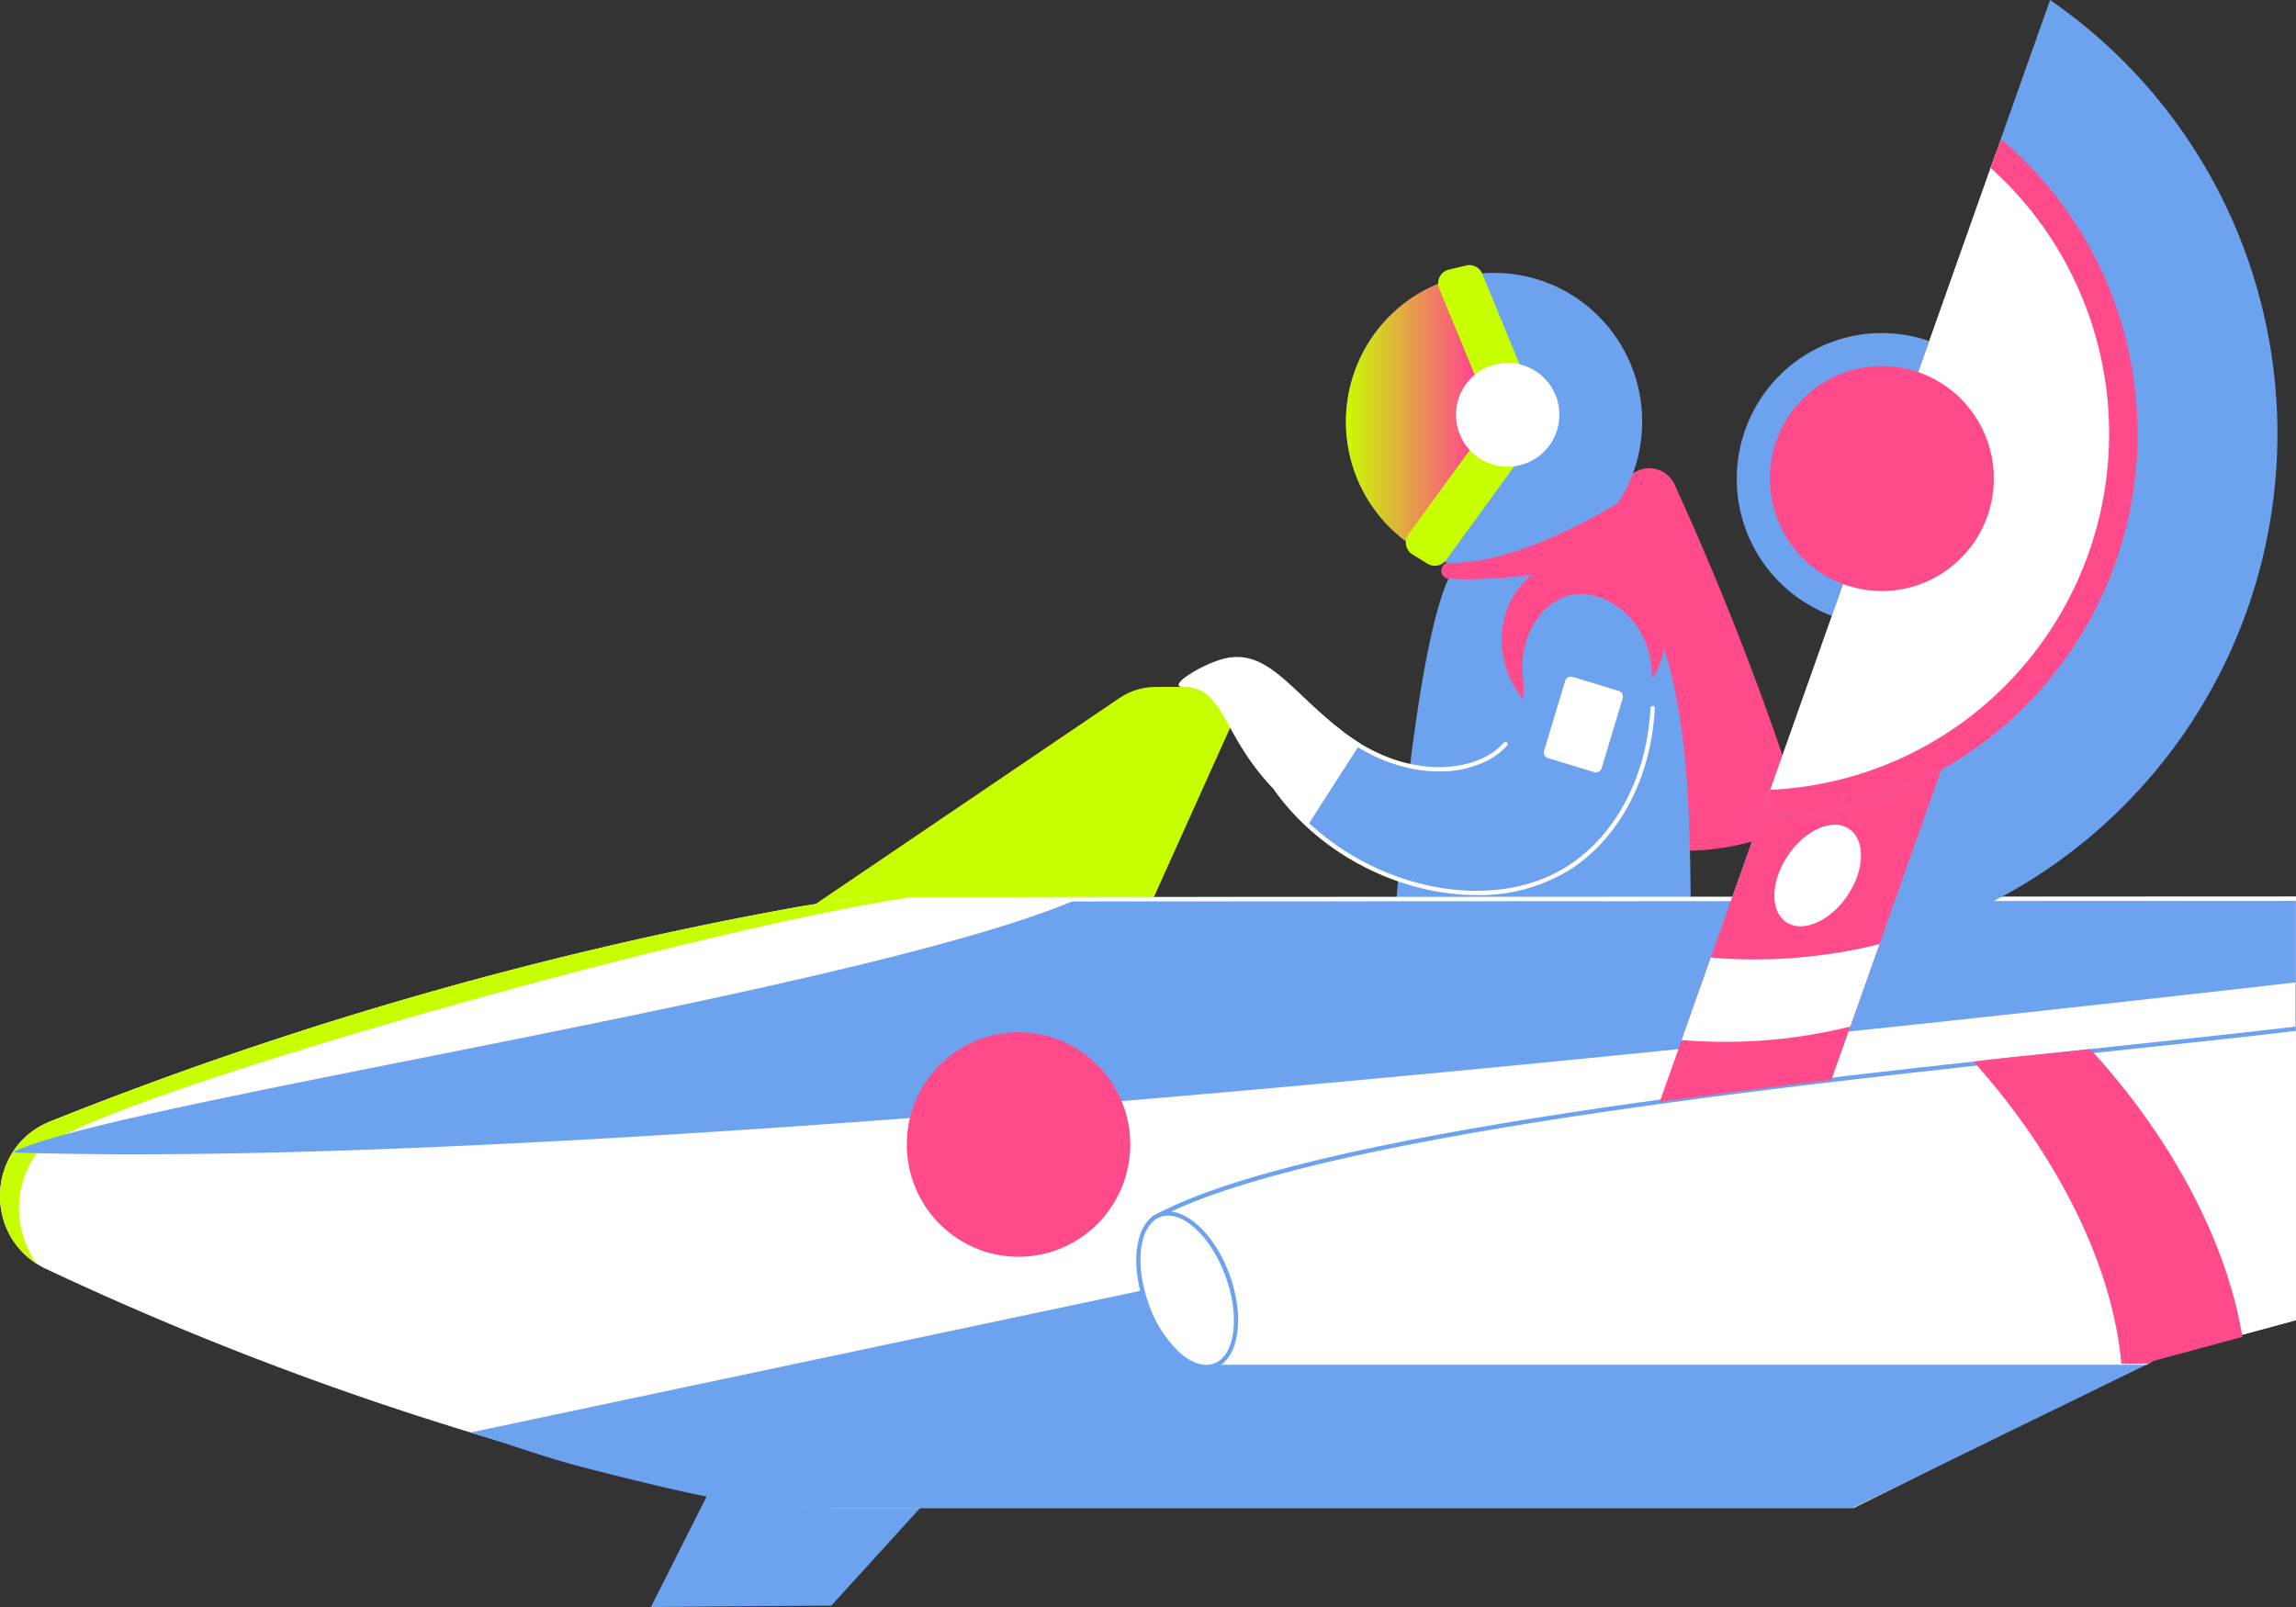 <svg width="120" height="84" fill="none" xmlns="http://www.w3.org/2000/svg"><rect width="100%" height="100%" fill="#333333" stroke="none"/><g clip-path="url(#clip0_2149_982)"><path d="M49.593 77.18l-1.499 1.646-4.644 5.1-9.432.074 2.964-5.873 1.144-2.265 11.468 1.318z" fill="#6DA2EF"/><path d="M83.157 26.938a5.038 5.038 0 011.41-1.717c.33-.255.69-.468 1.073-.633a1.445 1.445 0 011.093-.012c.352.14.636.412.792.758a153.192 153.192 0 013.387 8.006 146.82 146.82 0 012.585 7.149 2.712 2.712 0 01-.839 2.95c-.28.23-.603.402-.95.505-1.577.465-3.228.62-4.864.457l-3.687-17.463z" fill="#FF4A8B"/><path d="M78.087 29.82c4.275 0 7.741-3.483 7.741-7.779 0-4.296-3.466-7.778-7.74-7.778-4.276 0-7.742 3.482-7.742 7.778 0 4.296 3.466 7.78 7.741 7.78z" fill="#6DA2EF"/><path d="M78.767 22.46l-2.511-7.976a7.735 7.735 0 00-3.934 2.367 7.812 7.812 0 00-1.13 8.729 7.762 7.762 0 003.201 3.299l4.374-6.42z" fill="url(#paint0_linear_2149_982)"/><path d="M74.608 29.466l-.784-.485a.73.73 0 01-.33-.782.733.733 0 01.123-.273l4.4-6.048-2.798-6.792a.735.735 0 01.504-.992l.904-.217a.726.726 0 01.843.432l3.25 7.896-5.142 7.07a.728.728 0 01-.97.191z" fill="#C8FF00"/><path d="M78.799 24.394c1.49 0 2.7-1.214 2.7-2.713a2.706 2.706 0 00-2.7-2.712 2.706 2.706 0 00-2.7 2.712 2.706 2.706 0 002.7 2.713z" fill="#fff"/><path d="M76.207 29.422c-1.813 1.924-2.94 13.902-3.254 17.986H88.37c-.09-5.03.184-16.888-5.82-19.073l-6.342 1.087z" fill="#6DA2EF"/><path d="M75.614 29.415c-.32.12-.464.729.087.829 2.222.194 7.636-.424 9.002-1.365.226-.112.367-2.602-.122-2.602-1.09.672-5.6 3.298-8.967 3.138z" fill="#FF4A8B"/><path d="M80.645 35.694l-1.037.854c-1.345-1.639-1.489-3.91-.41-5.55 1.234-1.875 3.965-2.777 5.993-1.418 1.826 1.224 2.42 3.834 1.2 5.879-1.874.387-3.87-.152-5.746.235z" fill="#FF4A8B"/><path d="M79.564 35.057c-.068-1.974 1.094-3.613 2.478-3.943 1.761-.42 4.132 1.216 4.287 3.943.407 4.18-1.172 8.247-4.287 10.275-4.292 2.795-11.666 1.181-15.337-3.944-2.17-2.387.73-5.368 3.202-3.373 3.288 2.718 7.154 2.68 8.779.882 1.122-1.242.976-3.108.877-3.84z" fill="#6DA2EF"/><path d="M75.215 40.324c-1.653 0-3.612-.604-5.465-2.136a.114.114 0 01-.018-.162.113.113 0 01.161-.013c2.95 2.438 6.157 2.468 7.888 1.464.305-.174.582-.396.82-.656a.114.114 0 01.124-.033.114.114 0 01.044.186 3.62 3.62 0 01-.875.7 5.379 5.379 0 01-2.679.65z" fill="#fff"/><path d="M77.174 46.788c-3.857 0-8.081-2.008-10.558-5.465a.115.115 0 01.066-.178.113.113 0 01.118.045c3.563 4.972 10.798 6.901 15.18 4.047 2.504-1.63 4.104-4.706 4.282-8.227a.108.108 0 01.074-.103.107.107 0 01.044-.005.113.113 0 01.108.12c-.181 3.593-1.82 6.736-4.384 8.406a8.975 8.975 0 01-4.93 1.36z" fill="#fff"/><path d="M59.74 48.152l5.513-12.245h-4.86c-.672 0-1.329.202-1.886.58L41.75 47.847l17.992.305z" fill="#C8FF00"/><path d="M119.986 46.89v22.117l-2.919.79-4.483 1.213-.296.148-.589.294-14.81 7.374h-52.97a34.488 34.488 0 01-7.628-.847c-.373-.084-.75-.17-1.127-.26-.286-.065-.572-.134-.859-.202-.668-.162-1.345-.328-2.03-.5a165.431 165.431 0 01-15.61-4.775 165.085 165.085 0 01-14.248-5.909A4.194 4.194 0 011 65.263l-.03-.035a4.234 4.234 0 01-.226-.294 3.703 3.703 0 01-.38-.678 3.822 3.822 0 01-.245-.728C.1 63.443.08 63.364.067 63.28a2.669 2.669 0 01-.029-.187l-.011-.087a5.843 5.843 0 01-.018-.198l-.003-.066a4.26 4.26 0 01.648-2.501 4.03 4.03 0 01.956-1.05 4.288 4.288 0 011.024-.577A201.817 201.817 0 0141.455 47.45a34.49 34.49 0 016.213-.56l72.318-.001z" fill="#fff"/><path d="M41.457 47.449A201.537 201.537 0 002.634 58.614c-3.226 1.29-3.515 5.65-.721 7.44a5.094 5.094 0 01-.91-3.267 5.003 5.003 0 01.91-2.502c1.766-2.51 34.036-11.677 45.756-13.395a34.74 34.74 0 00-6.212.559z" fill="#C8FF00"/><path d="M112.309 71.272l-15.482 7.554H43.402a34.775 34.775 0 01-7.694-.855 131.626 131.626 0 01-2.004-.467A228.43 228.43 0 0131.657 77a251.3 251.3 0 01-1.389-.358c-1.864-.49-3.714-1.177-5.671-1.765l34.77-7.354.246-.053 2.298 1.476 2.13 1.366 1.674 1.077 46.594-.116z" fill="#6DA2EF"/><path d="M119.995 53.777v15.235l-2.919.79-4.483 1.214-.268.25-.158.076-.491-.005.013.12H63.18l-.901-2.421-1.989-5.34-.004-.014.077-.04a.09.09 0 00.018-.012l.136-.073c.006-.004.011-.009.018-.009 4.7-2.471 15.098-4.413 26.219-5.947l.16-.023.957-.129a317.143 317.143 0 013.547-.464c.688-.09 1.379-.173 2.065-.26l1.318-.16a882.992 882.992 0 0112.793-1.435l.392-.042.258-.027c.038-.004.079-.007.118-.014l.317-.031.149-.016c.098-.01.186-.02.265-.027l.114-.014c4.253-.45 7.988-.843 10.788-1.182z" fill="#fff"/><path d="M60.333 63.777l-.11-.199c7.916-4.392 33.45-7.096 50.346-8.885 3.709-.393 6.912-.732 9.404-1.034l.027.226c-2.494.302-5.697.642-9.407 1.034-16.878 1.788-42.384 4.49-50.26 8.858zm51.366 7.789h-48.52l-.007-.228h48.527v.228z" fill="#6DA2EF"/><path d="M63.486 71.382c1.164-.429 1.464-2.54.67-4.715-.795-2.174-2.382-3.589-3.546-3.16-1.164.43-1.464 2.54-.67 4.715.795 2.175 2.382 3.59 3.546 3.16z" fill="#fff"/><path d="M63.047 71.573c-.489 0-1.023-.242-1.547-.71a6.51 6.51 0 01-1.666-2.602c-.815-2.23-.484-4.41.737-4.86 1.22-.452 2.876.997 3.692 3.227.815 2.23.484 4.41-.737 4.86a1.378 1.378 0 01-.48.085zm-1.994-8.03c-.138 0-.275.023-.405.071-1.103.407-1.373 2.457-.601 4.569a6.277 6.277 0 001.603 2.51c.637.568 1.275.774 1.798.582 1.103-.407 1.373-2.457.601-4.569-.68-1.865-1.949-3.162-2.995-3.162v-.001zm58.933-16.653H56.57C45.52 51.81 5.625 57.67.654 60.241c27.386.893 82.476-4.672 119.332-8.89v-4.46z" fill="#6DA2EF"/><path d="M53.234 65.692c3.224 0 5.838-2.627 5.838-5.868 0-3.24-2.614-5.867-5.838-5.867-3.225 0-5.84 2.627-5.84 5.867s2.615 5.868 5.84 5.868zm63.833 4.105l-4.483 1.213-.296.148c-.539.007-1.004.01-1.316.01-.46-4.951-3.174-10.604-7.595-15.59.816-.11 2.725-.304 4.209-.454a81.692 81.692 0 00.65-.068c.038-.005.079-.007.117-.014a8.07 8.07 0 00.317-.032c.053-.004.102-.009.15-.016.097-.009.186-.02.265-.027.041-.004.077-.009.113-.014 4.286 4.673 7.067 10.053 7.869 14.844z" fill="#FF4A8B"/><path d="M110.972 71.282h-.102l-.01-.103c-.461-4.963-3.219-10.622-7.566-15.525l-.142-.16.211-.028c.817-.109 2.697-.3 4.208-.453l.696-.073a.787.787 0 00.068-.008c.121-.01.226-.021.324-.033.053-.004.101-.009.147-.015l.133-.014.138-.014.166-.02.04.042c4.2 4.58 7.079 10.011 7.897 14.902l.017.102-4.583 1.238-.325.152c-.54.007-1.004.01-1.317.01zm-7.368-15.618c4.267 4.867 6.982 10.46 7.47 15.39.302 0 .715-.002 1.186-.008l.274-.137 4.404-1.194c-.832-4.806-3.663-10.133-7.784-14.64l-.056.007a3.302 3.302 0 00-.136.014l-.132.013a2.854 2.854 0 01-.15.016 10.26 10.26 0 01-.317.032.865.865 0 01-.075.01l-.691.072c-1.394.14-3.098.312-3.993.424z" fill="#FF4A8B"/><path d="M53.618 47.12a.113.113 0 01-.113-.114.114.114 0 01.113-.114l66.368-.03c.03 0 .059.013.08.034a.112.112 0 010 .161.112.112 0 01-.08.033l-66.368.03zm30.987-11.004l-2.416-.736a.308.308 0 00-.384.207l-1.102 3.655a.31.31 0 00.206.386l2.415.735a.308.308 0 00.384-.206L84.81 36.5a.31.31 0 00-.205-.385z" fill="#fff"/><path d="M107.146 0a27.465 27.465 0 0110.367 13.641 27.613 27.613 0 01.292 17.161 27.488 27.488 0 01-9.898 13.989 27.265 27.265 0 01-18.492 5.265L107.146 0z" fill="#6DA2EF"/><path d="M100.831 17.828a7.55 7.55 0 00-5.762.334 7.609 7.609 0 00-3.859 4.313 7.655 7.655 0 00.28 5.793 7.598 7.598 0 004.256 3.918l5.085-14.358z" fill="#6DA2EF"/><path d="M104.308 8.013l-12.054 34.03a19.225 19.225 0 0010.783-3.701 19.372 19.372 0 006.823-9.172 19.466 19.466 0 00.479-11.441 19.393 19.393 0 00-6.031-9.716z" fill="#fff"/><path d="M98.355 30.893c3.232 0 5.852-2.633 5.852-5.88 0-3.248-2.62-5.881-5.852-5.881s-5.853 2.633-5.853 5.88c0 3.248 2.62 5.88 5.853 5.88z" fill="#FF4A8B"/><path d="M104.794 7.45a.722.722 0 00-.238-.137l-.518 1.463a18.649 18.649 0 015.618 9.288 18.707 18.707 0 01-.498 10.857 18.623 18.623 0 01-6.442 8.73 18.482 18.482 0 01-10.195 3.632l-.515 1.461a.72.72 0 00.247.046h.023a19.97 19.97 0 0011.2-3.844 20.123 20.123 0 007.085-9.525 20.22 20.22 0 00.497-11.882 20.14 20.14 0 00-6.264-10.09z" fill="#FF4A8B"/><path d="M95.715 56.45l5.738-16.2a19.869 19.869 0 01-9.179 2.539h-.022a.735.735 0 01-.248-.046l-5.259 14.852c2.97-.41 5.991-.791 8.97-1.145z" fill="#FF4A8B"/><path d="M96.703 53.66l1.525-4.307a27.282 27.282 0 01-8.813.702l-1.527 4.31a27.276 27.276 0 008.814-.705zm-.155-6.835c.912-1.343.958-2.907.104-3.492-.855-.586-2.286.028-3.198 1.37-.912 1.344-.959 2.907-.104 3.493.854.586 2.286-.028 3.198-1.371zm-25.452-7.961a10.402 10.402 0 01-1.19-.849c-2.471-1.995-3.666-3.995-5.732-3.63-1.196.213-3.28 1.521-2.34 1.521 2.231 0 1.947 2.523 4.87 5.482.474.658 1.01 1.266 1.605 1.816l2.787-4.34z" fill="#fff"/></g><defs><linearGradient id="paint0_linear_2149_982" x1="70.24" y1="21.681" x2="76.868" y2="21.681" gradientUnits="userSpaceOnUse"><stop stop-color="#C8FF00"/><stop offset="1" stop-color="#FF4A8B"/></linearGradient><clipPath id="clip0_2149_982"><path fill="#fff" d="M0 0h120v84H0z"/></clipPath></defs></svg>